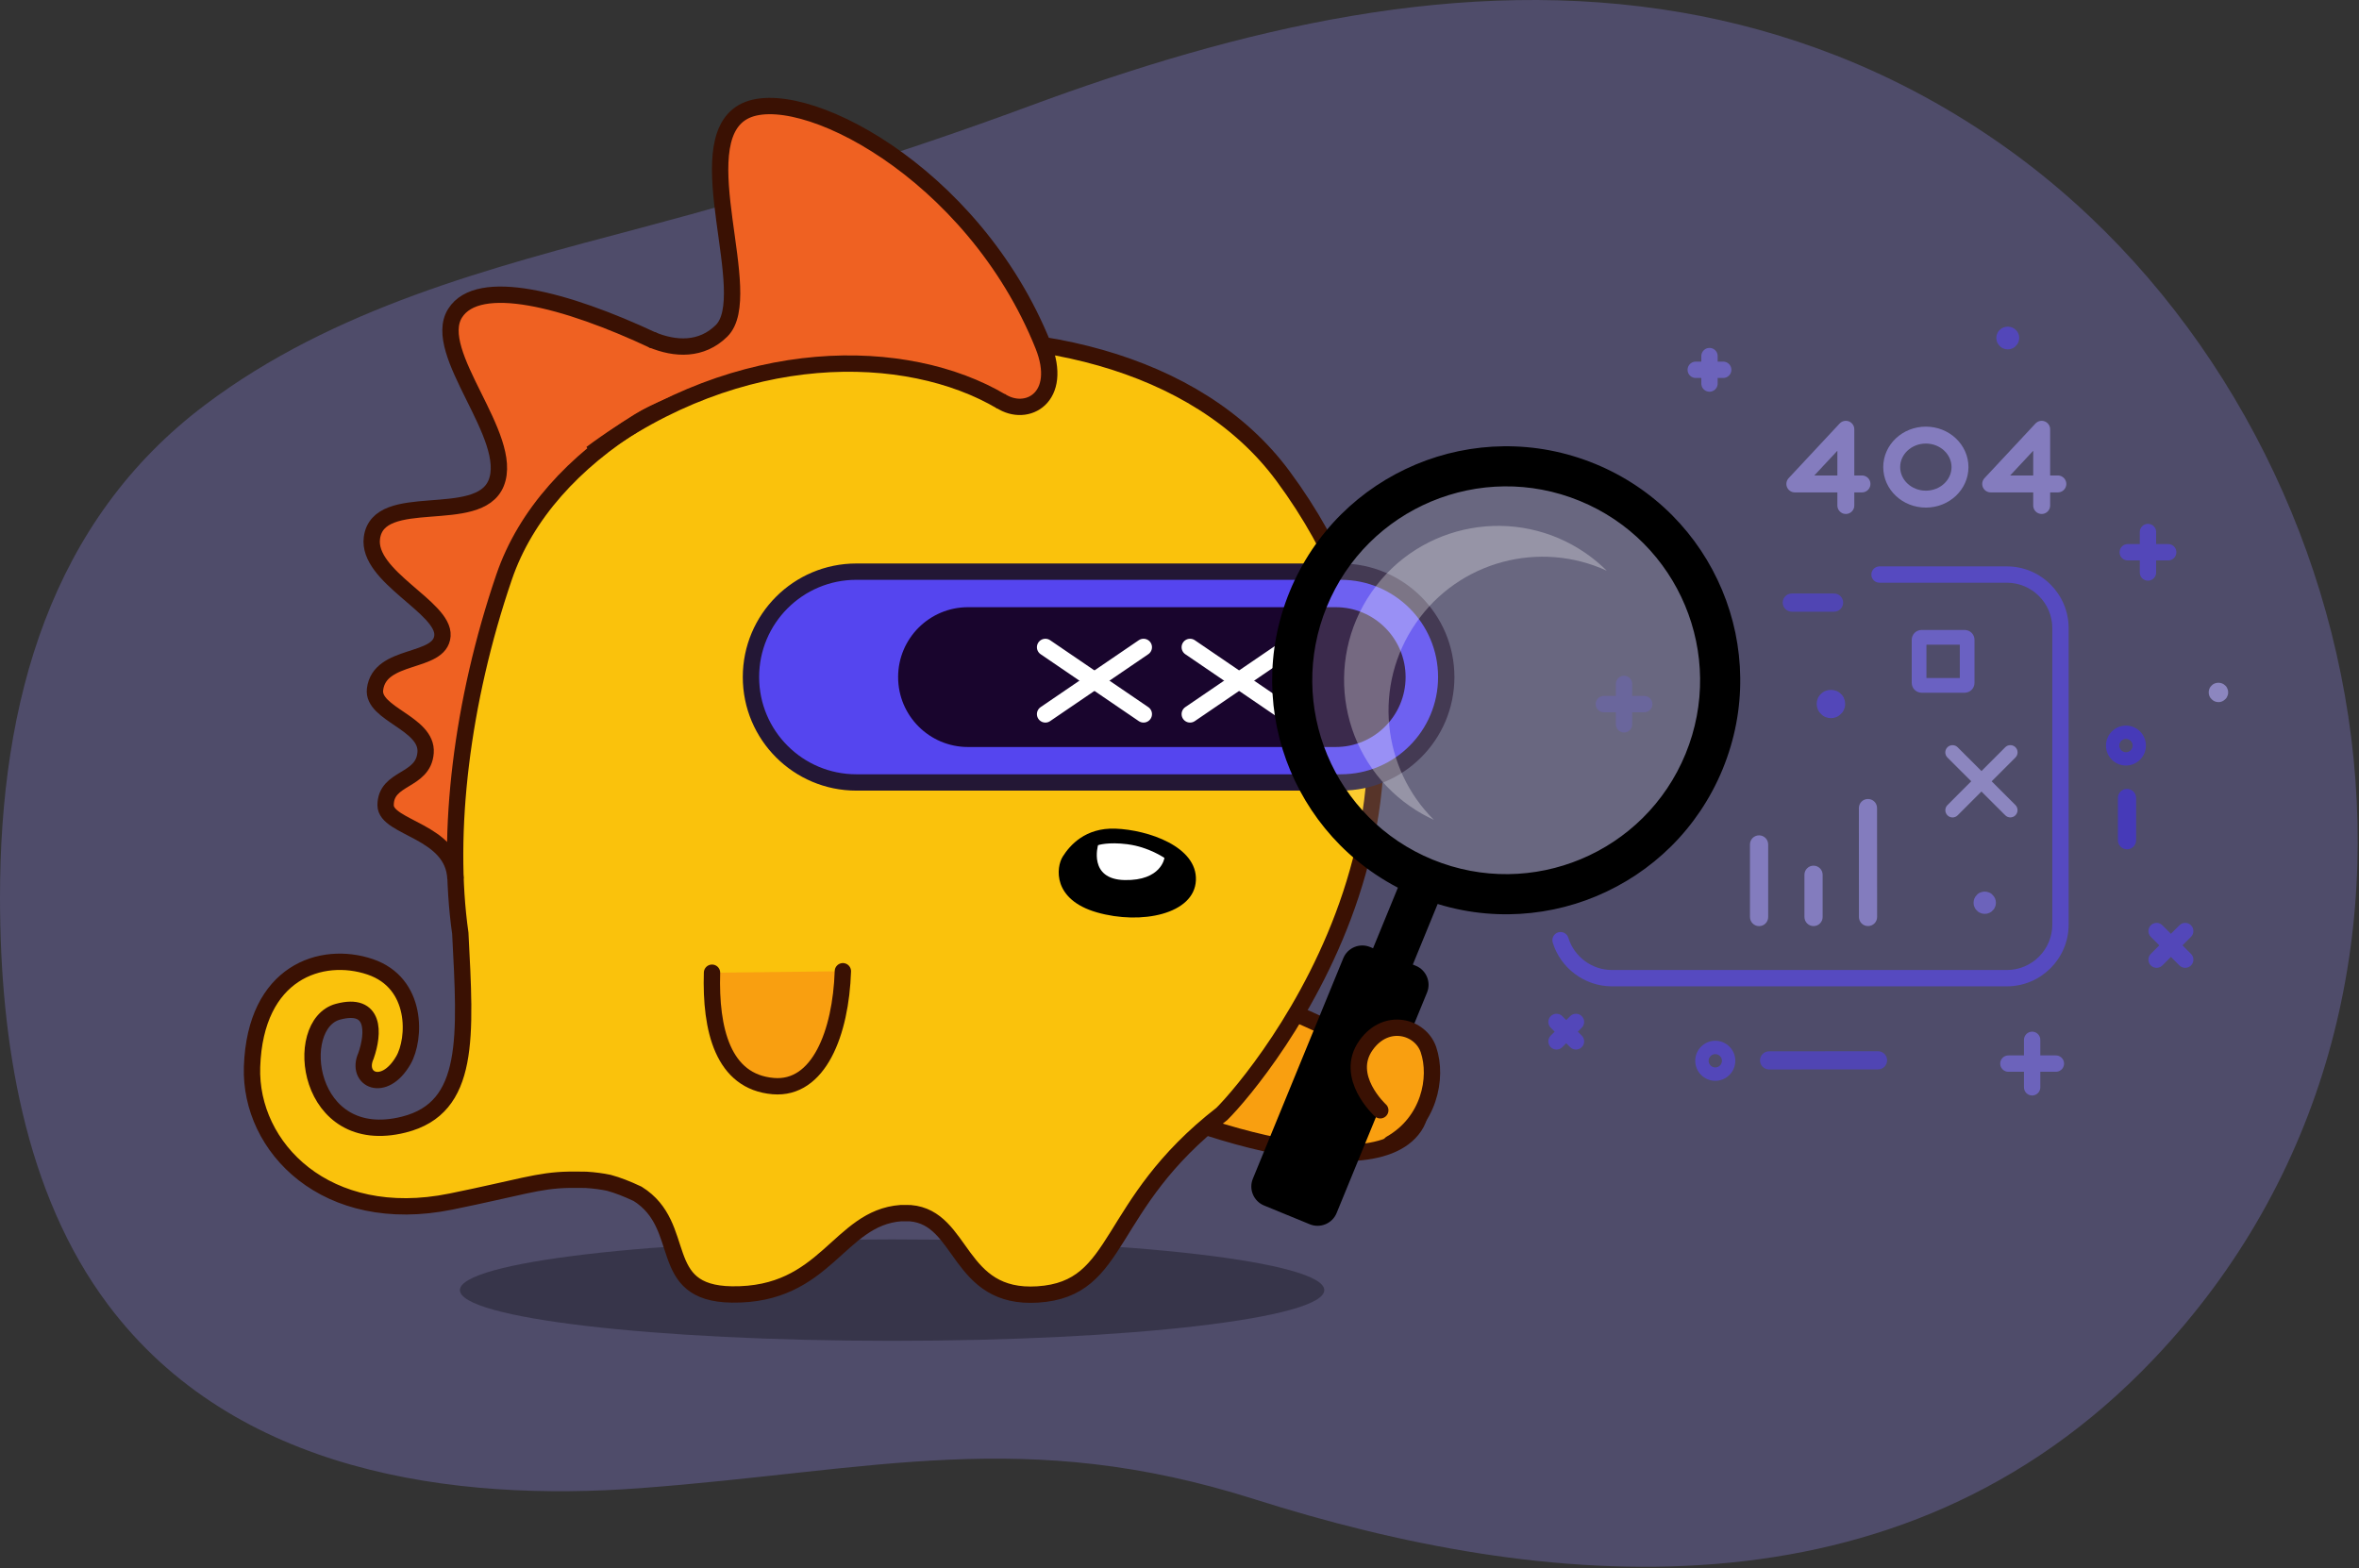 <svg width="722" height="480" viewBox="0 0 722 480" fill="none" xmlns="http://www.w3.org/2000/svg">
<rect x="0" y="0" width="722" height="480" fill="#333333" stroke="none"/>
<path d="M514.59 3.809C447.52 -7.781 379.51 8.589 314.8 32.559C275.1 47.269 236.85 58.949 196.11 69.759C150.35 81.899 102.13 94.259 62.74 123.959C15.75 159.389 -0.06 214.349 0 274.969C0.04 319.049 7.54 365.349 33.06 399.379C71.83 451.069 139.04 459.809 196.03 455.539C267.53 450.189 313.45 436.549 383.95 458.929C471.35 486.669 580.88 498.339 659.07 416.129C765.14 304.599 726.89 126.169 614.63 45.679C598.19 33.889 580.48 24.219 561.98 16.989C546.27 10.849 530.46 6.539 514.59 3.799V3.809Z" fill="#9087E9" fill-opacity="0.3"/>
<path opacity="0.3" d="M273.041 410.45C346.097 410.45 405.321 403.497 405.321 394.92C405.321 386.343 346.097 379.39 273.041 379.39C199.985 379.39 140.761 386.343 140.761 394.92C140.761 403.497 199.985 410.45 273.041 410.45Z" fill="black"/>
<path d="M346.921 293.19C358.131 296.32 448.181 322.33 432.881 344.87C418.531 366 348.841 340.92 326.921 325.65" fill="#F99F10"/>
<path d="M346.921 293.19C358.131 296.32 448.181 322.33 432.881 344.87C418.531 366 348.841 340.92 326.921 325.65" stroke="#3A1103" stroke-width="5" stroke-miterlimit="10" stroke-linecap="round"/>
<path d="M218.861 115.04C187.091 92.89 146.441 87.92 139.291 95.87C133.491 102.31 155.401 137.59 151.851 147.9C148.311 158.21 117.231 151.54 113.831 164.65C112.221 170.88 136.061 185.91 135.421 194.61C134.781 203.31 116.371 200.85 115.021 212.11C114.111 219.68 130.911 221.35 130.271 230.37C129.631 239.39 117.501 237.74 118.031 246.48C118.461 253.57 131.721 248.9 135.271 260.82C138.811 272.74 218.871 115.04 218.871 115.04H218.861Z" fill="#EF6122"/>
<path d="M77.141 326.59C78.111 297.43 98.461 290.96 113.241 295.94C128.011 300.92 127.191 318.09 123.461 324.55C117.501 334.86 108.751 330.41 112.021 323.19C114.441 316.26 114.891 306.64 103.441 309.7C89.211 313.51 93.641 351.77 123.601 344.25C144.121 339.1 142.511 317.37 140.881 285.68C136.511 255.02 141.241 214.82 154.281 176.66C180.701 99.34 339.851 74.21 392.681 145.73C461.311 238.63 385.631 329.37 373.991 340.96C337.731 369.1 343.611 394.56 317.631 396.25C292.941 397.86 294.971 372.77 278.641 371.37C277.681 371.37 276.721 371.37 275.761 371.35C256.591 372.76 252.891 396.67 223.981 396.25C200.421 395.91 210.911 375.33 195.171 365.46C191.871 363.9 189.011 362.8 186.371 362.08C184.291 361.64 181.981 361.32 179.371 361.16C178.771 361.12 175.141 361.14 174.081 361.14C164.731 361.31 159.121 363.52 137.991 367.82C99.921 375.56 76.321 351.26 77.141 326.59Z" fill="#FAC20C" stroke="#3A1103" stroke-width="5" stroke-miterlimit="10"/>
<path d="M181.051 134.78C235.171 96.44 298.161 117.38 306.211 122.7C314.261 128.02 325.671 121.7 319.261 105.73C297.781 52.25 242.361 25.05 227.441 34.26C210.761 44.56 231.741 90.5 220.841 101.27C212.091 109.91 206.131 103.31 191.251 98.32C177.811 93.81 181.051 134.78 181.051 134.78Z" fill="#EF6122"/>
<path d="M262.101 239.52L410.381 239.52C428.197 239.52 442.641 225.077 442.641 207.26V207.25C442.641 189.433 428.197 174.99 410.381 174.99L262.101 174.99C244.284 174.99 229.841 189.433 229.841 207.25V207.26C229.841 225.077 244.284 239.52 262.101 239.52Z" fill="#5545EF" stroke="#231735" stroke-width="5" stroke-miterlimit="10"/>
<path d="M296.28 228.67L408.8 228.67C420.619 228.67 430.2 219.089 430.2 207.27C430.2 195.451 420.619 185.87 408.8 185.87H296.28C284.461 185.87 274.88 195.451 274.88 207.27C274.88 219.089 284.461 228.67 296.28 228.67Z" fill="#19052D"/>
<path d="M257.971 297.31C257.351 316.15 250.621 333.66 236.651 332.47C221.221 331.16 217.391 315.15 217.921 297.76" fill="#F99F10"/>
<path d="M257.971 297.31C257.351 316.15 250.621 333.66 236.651 332.47C221.221 331.16 217.391 315.15 217.921 297.76" stroke="#3A1103" stroke-width="5" stroke-miterlimit="10" stroke-linecap="round"/>
<path d="M200.23 104.32C172.95 91.48 146.34 84.67 139.29 95.87C131.67 107.98 157.65 133.7 151.85 147.9C146.43 161.18 115.82 149.78 113.83 164.65C112.24 176.55 136.06 185.91 135.42 194.61C134.78 203.31 116.14 199.76 114.78 211.03C113.87 218.6 130.91 221.35 130.26 230.37C129.62 239.39 118.02 237.73 118.02 246.48C118.02 253.6 138.81 254.21 139.4 269.02" stroke="#3A1103" stroke-width="5" stroke-miterlimit="10"/>
<path d="M306.211 122.7C314.261 128.02 325.671 121.7 319.261 105.73C297.781 52.25 244.001 24.95 227.441 34.26C210.061 44.03 231.741 90.5 220.841 101.27C214.751 107.29 206.751 107.03 199.421 103.95" stroke="#3A1103" stroke-width="5" stroke-miterlimit="10"/>
<path d="M306.531 122.94C277.581 105.78 226.39 104.87 180.98 138.83" stroke="#3A1103" stroke-width="5" stroke-miterlimit="10"/>
<path d="M341.4 253.66C351.4 254.03 366.49 259.17 366.02 269.49C365.55 279.82 349.3 283.19 335.71 279.29C322.12 275.39 323.16 265.5 325.3 262.15C327.44 258.8 332.12 253.32 341.41 253.66H341.4Z" fill="black"/>
<path d="M345.16 258.45C351.6 259.28 356.39 262.63 356.39 262.63C356.39 262.63 355.45 269.62 344.22 269.4C332.99 269.18 336.07 258.72 336.07 258.72C336.07 258.72 339.03 257.66 345.15 258.44L345.16 258.45Z" fill="white"/>
<g opacity="0.6">
<path d="M621.96 318.31V332.84" stroke="#7F73F2" stroke-width="5" stroke-miterlimit="10" stroke-linecap="round"/>
<path d="M629.23 325.58H614.69" stroke="#7F73F2" stroke-width="5" stroke-miterlimit="10" stroke-linecap="round"/>
<path d="M657.411 162.86V175.25" stroke="#5545EF" stroke-width="5" stroke-miterlimit="10" stroke-linecap="round"/>
<path d="M663.601 169.05H651.221" stroke="#5545EF" stroke-width="5" stroke-miterlimit="10" stroke-linecap="round"/>
<g opacity="0.4">
<path d="M497.061 209.35V221.73" stroke="#5545EF" stroke-width="5" stroke-miterlimit="10" stroke-linecap="round"/>
<path d="M503.25 215.54H490.87" stroke="#5545EF" stroke-width="5" stroke-miterlimit="10" stroke-linecap="round"/>
</g>
<path d="M660.051 285.01L668.811 293.76" stroke="#5545EF" stroke-width="5" stroke-miterlimit="10" stroke-linecap="round"/>
<path d="M668.811 285.01L660.051 293.76" stroke="#5545EF" stroke-width="5" stroke-miterlimit="10" stroke-linecap="round"/>
<path d="M476.391 312.83L482.341 318.78" stroke="#5545EF" stroke-width="5" stroke-miterlimit="10" stroke-linecap="round"/>
<path d="M482.341 312.83L476.391 318.78" stroke="#5545EF" stroke-width="5" stroke-miterlimit="10" stroke-linecap="round"/>
<path d="M519 113.2H527.41" stroke="#7F73F2" stroke-width="5" stroke-miterlimit="10" stroke-linecap="round"/>
<path d="M523.21 109V117.41" stroke="#7F73F2" stroke-width="5" stroke-miterlimit="10" stroke-linecap="round"/>
<path d="M609.581 239.16L616.861 231.87C617.721 231.01 617.721 229.61 616.861 228.74C616.001 227.88 614.601 227.88 613.731 228.74L606.451 236.03L599.161 228.75C598.301 227.89 596.901 227.89 596.031 228.75C595.171 229.61 595.171 231.01 596.031 231.88L603.321 239.16L596.041 246.45C595.181 247.31 595.181 248.71 596.041 249.58C596.471 250.01 597.041 250.23 597.601 250.23C598.161 250.23 598.731 250.01 599.161 249.58L606.441 242.29L613.731 249.57C614.161 250 614.731 250.22 615.291 250.22C615.851 250.22 616.421 250 616.851 249.57C617.711 248.71 617.711 247.31 616.851 246.44L609.561 239.16H609.581Z" fill="#B4ADF8"/>
<path d="M557.84 280.71V267.77C557.83 266.23 556.581 264.99 555.051 264.99C553.521 264.99 552.271 266.23 552.271 267.77V280.71C552.281 282.25 553.531 283.49 555.061 283.49C556.591 283.49 557.84 282.25 557.84 280.71Z" fill="#A59DF7"/>
<path d="M648.21 244.27V257.21C648.22 258.75 649.47 259.99 651 259.99C652.53 259.99 653.78 258.75 653.78 257.21V244.27C653.77 242.73 652.52 241.49 650.99 241.49C649.46 241.49 648.21 242.73 648.21 244.27Z" fill="#402EED"/>
<path d="M561.34 181.68H548.4C546.86 181.69 545.62 182.94 545.62 184.47C545.62 186 546.86 187.25 548.4 187.25H561.34C562.88 187.24 564.12 185.99 564.12 184.46C564.12 182.93 562.88 181.68 561.34 181.68Z" fill="#5041E4"/>
<path d="M568.931 247.36L568.951 280.7C568.951 282.24 570.191 283.48 571.731 283.48C573.271 283.48 574.511 282.24 574.511 280.7L574.491 247.36C574.491 245.82 573.251 244.58 571.711 244.58C570.171 244.58 568.931 245.82 568.931 247.36Z" fill="#A59DF7"/>
<path d="M574.791 321.8L541.451 321.82C539.911 321.82 538.671 323.06 538.671 324.6C538.671 326.14 539.911 327.38 541.451 327.38L574.791 327.36C576.331 327.36 577.571 326.12 577.571 324.58C577.571 323.04 576.331 321.8 574.791 321.8Z" fill="#5041E4"/>
<path d="M601.3 192.84H588.12C586.46 192.84 585.11 194.2 585.11 195.86V209.04C585.11 210.71 586.47 212.05 588.13 212.05H601.31C602.97 212.05 604.32 210.7 604.32 209.03V195.85C604.32 194.19 602.96 192.84 601.3 192.84ZM599.82 207.55H589.61V197.35H599.82V207.55Z" fill="#7C6FFD"/>
<path d="M541.171 280.72V258.49C541.161 256.95 539.911 255.71 538.381 255.71C536.851 255.71 535.601 256.95 535.601 258.49V280.72C535.611 282.26 536.861 283.5 538.391 283.5C539.921 283.5 541.171 282.26 541.171 280.72Z" fill="#A59DF7"/>
<path d="M524.981 318.59C528.361 318.59 531.111 321.34 531.111 324.72C531.111 328.1 528.361 330.85 524.981 330.85C521.601 330.85 518.851 328.1 518.851 324.72C518.851 321.34 521.601 318.59 524.981 318.59ZM524.981 326.76C526.111 326.76 527.021 325.84 527.021 324.72C527.021 323.6 526.101 322.68 524.981 322.68C523.861 322.68 522.941 323.6 522.941 324.72C522.941 325.84 523.861 326.76 524.981 326.76Z" fill="#5545EF"/>
<path d="M656.781 228.23C656.781 231.6 654.041 234.34 650.671 234.34C647.301 234.34 644.561 231.6 644.561 228.23C644.561 224.86 647.301 222.12 650.671 222.12C654.041 222.12 656.781 224.86 656.781 228.23ZM648.641 228.23C648.641 229.35 649.551 230.27 650.681 230.27C651.811 230.27 652.72 229.36 652.72 228.23C652.72 227.1 651.811 226.19 650.681 226.19C649.551 226.19 648.641 227.1 648.641 228.23Z" fill="#402EED"/>
<path d="M607.45 279.74C607.04 279.74 606.56 279.67 606.15 279.47C605.74 279.33 605.33 279.06 605.06 278.72C604.72 278.45 604.45 278.04 604.31 277.63C604.1 277.22 604.04 276.81 604.04 276.33C604.04 275.44 604.38 274.55 605.06 273.94C605.33 273.6 605.74 273.33 606.15 273.19C606.97 272.85 607.93 272.85 608.75 273.19C609.16 273.33 609.57 273.6 609.84 273.94C610.52 274.55 610.87 275.44 610.87 276.33C610.87 276.81 610.8 277.22 610.6 277.63C610.46 278.04 610.19 278.45 609.85 278.72C609.58 279.06 609.17 279.34 608.76 279.47C608.35 279.67 607.94 279.74 607.46 279.74H607.45Z" fill="#7F73F2"/>
<path d="M560.38 219.83C559.24 219.83 558.111 219.4 557.331 218.52C556.461 217.74 556.021 216.61 556.021 215.47C556.021 214.33 556.451 213.21 557.331 212.42C558.901 210.77 561.861 210.77 563.421 212.42C563.861 212.77 564.21 213.3 564.38 213.82C564.64 214.35 564.73 214.95 564.73 215.48C564.73 216.08 564.64 216.61 564.38 217.13C564.21 217.66 563.861 218.18 563.421 218.53C562.641 219.41 561.51 219.84 560.37 219.84L560.38 219.83Z" fill="#5545EF"/>
<path d="M678.98 214.927C678.2 214.927 677.43 214.627 676.89 214.027C676.29 213.487 676 212.717 676 211.937C676 211.157 676.3 210.387 676.89 209.847C677.96 208.717 679.99 208.717 681.06 209.847C681.36 210.087 681.6 210.447 681.72 210.807C681.9 211.167 681.96 211.578 681.96 211.948C681.96 212.358 681.9 212.717 681.72 213.077C681.6 213.437 681.36 213.798 681.06 214.038C680.52 214.638 679.75 214.937 678.97 214.937L678.98 214.927Z" fill="#B4ADF8"/>
<path d="M614.5 106.948C614.08 106.948 613.59 106.878 613.17 106.668C612.75 106.528 612.33 106.247 612.05 105.897C611.35 105.267 611 104.358 611 103.448C611 102.958 611.07 102.537 611.28 102.117C611.42 101.697 611.7 101.278 612.05 100.998C613.31 99.668 615.69 99.668 616.95 100.998C617.3 101.278 617.58 101.697 617.72 102.117C617.93 102.537 618 102.958 618 103.448C618 104.358 617.65 105.267 616.95 105.897C616.67 106.247 616.25 106.528 615.83 106.668C615.41 106.878 614.92 106.948 614.5 106.948Z" fill="#5545EF"/>
<path d="M614.231 301.93H493.311C485.081 301.93 477.641 296.42 475.231 288.53C474.831 287.21 475.571 285.81 476.891 285.41C478.211 285.01 479.611 285.75 480.011 287.07C481.791 292.88 487.261 296.93 493.311 296.93H614.231C621.901 296.93 628.131 290.69 628.131 283.03V192.28C628.131 184.62 621.891 178.38 614.231 178.38H575.251C573.871 178.38 572.751 177.26 572.751 175.88C572.751 174.5 573.871 173.38 575.251 173.38H614.231C624.651 173.38 633.131 181.86 633.131 192.28V283.03C633.131 293.45 624.651 301.93 614.231 301.93Z" fill="#5A49FA"/>
<path d="M564.94 154.74V131.41L549.33 148.14H569.88" stroke="#A69DF7" stroke-width="5.18" stroke-linecap="round" stroke-linejoin="round"/>
<path d="M624.88 154.74V131.41L609.271 148.14H629.831" stroke="#A69DF7" stroke-width="5.18" stroke-linecap="round" stroke-linejoin="round"/>
<path d="M589.431 152.79C595.202 152.79 599.88 148.402 599.88 142.99C599.88 137.578 595.202 133.19 589.431 133.19C583.659 133.19 578.98 137.578 578.98 142.99C578.98 148.402 583.659 152.79 589.431 152.79Z" stroke="#A69DF7" stroke-width="5.18" stroke-linecap="round" stroke-linejoin="round"/>
</g>
<path d="M364.23 218.6L394.26 198.12" stroke="white" stroke-width="5.18" stroke-miterlimit="10" stroke-linecap="round"/>
<path d="M394.26 218.6L364.23 198.12" stroke="white" stroke-width="5.18" stroke-miterlimit="10" stroke-linecap="round"/>
<path d="M319.95 218.6L349.99 198.12" stroke="white" stroke-width="5.18" stroke-miterlimit="10" stroke-linecap="round"/>
<path d="M349.99 218.6L319.95 198.12" stroke="white" stroke-width="5.18" stroke-miterlimit="10" stroke-linecap="round"/>
<path opacity="0.15" d="M459.55 269.6C493.527 269.6 521.07 242.057 521.07 208.08C521.07 174.103 493.527 146.56 459.55 146.56C425.574 146.56 398.03 174.103 398.03 208.08C398.03 242.057 425.574 269.6 459.55 269.6Z" fill="white"/>
<path d="M531.381 221.52C532.261 216.9 532.671 212.18 532.621 207.48C532.571 202.87 532.071 198.24 531.131 193.71C530.201 189.23 528.831 184.82 527.061 180.6C525.291 176.38 523.111 172.3 520.581 168.5C518.021 164.65 515.071 161.04 511.831 157.77C508.521 154.43 504.861 151.42 500.961 148.8C496.961 146.12 492.661 143.82 488.171 141.98C483.681 140.14 479.011 138.75 474.271 137.85C469.651 136.97 464.931 136.56 460.231 136.61C455.621 136.66 450.99 137.16 446.46 138.1C441.98 139.03 437.571 140.4 433.351 142.17C429.131 143.94 425.051 146.12 421.251 148.65C417.401 151.21 413.791 154.16 410.521 157.4C407.181 160.71 404.171 164.37 401.551 168.27C398.871 172.27 396.571 176.57 394.731 181.06C392.891 185.55 391.501 190.22 390.601 194.96C389.721 199.58 389.311 204.3 389.361 209C389.411 213.61 389.911 218.24 390.851 222.77C391.781 227.25 393.151 231.66 394.921 235.88C396.691 240.1 398.871 244.18 401.401 247.98C403.961 251.83 406.911 255.44 410.151 258.71C413.461 262.05 417.121 265.06 421.021 267.68C423.211 269.15 425.491 270.5 427.841 271.73L420.241 290.27L419.321 289.89C416.121 288.58 412.441 290.12 411.131 293.32L383.451 360.83C382.141 364.03 383.681 367.71 386.881 369.02L400.891 374.77C404.091 376.08 407.771 374.54 409.081 371.34L436.761 303.83C438.071 300.63 436.531 296.95 433.331 295.64L432.411 295.26L440.011 276.72C442.551 277.5 445.121 278.14 447.711 278.63C452.331 279.51 457.051 279.92 461.751 279.87C466.361 279.82 470.991 279.32 475.521 278.38C480.001 277.45 484.411 276.08 488.631 274.31C492.851 272.54 496.931 270.36 500.731 267.83C504.581 265.27 508.19 262.32 511.46 259.08C514.8 255.77 517.811 252.11 520.431 248.21C523.111 244.21 525.411 239.91 527.251 235.42C529.091 230.93 530.481 226.26 531.381 221.52ZM438.471 263.14C408.151 250.71 393.651 216.04 406.081 185.72C418.511 155.4 453.181 140.9 483.501 153.33C513.821 165.76 528.321 200.43 515.891 230.75C503.461 261.07 468.791 275.57 438.471 263.14Z" fill="black"/>
<path opacity="0.3" d="M431.661 246.88C433.981 248.49 436.401 249.85 438.881 250.99C422.951 235.18 420.151 209.77 433.381 190.69C446.611 171.61 471.401 165.33 491.781 174.71C489.841 172.79 487.721 171 485.401 169.39C464.001 154.55 434.621 159.86 419.781 181.26C404.941 202.66 410.251 232.04 431.651 246.88H431.661Z" fill="white"/>
<path d="M425.671 350.09C437.371 343.43 440.131 329.99 437.201 321.33C434.781 314.19 424.271 311.27 418.091 319.96C411.221 329.61 422.451 339.87 422.451 339.87" fill="#F99F10"/>
<path d="M425.671 350.09C437.371 343.43 440.131 329.99 437.201 321.33C434.781 314.19 424.271 311.27 418.091 319.96C411.221 329.61 422.451 339.87 422.451 339.87" stroke="#3A1103" stroke-width="5" stroke-miterlimit="10" stroke-linecap="round"/>
</svg>
